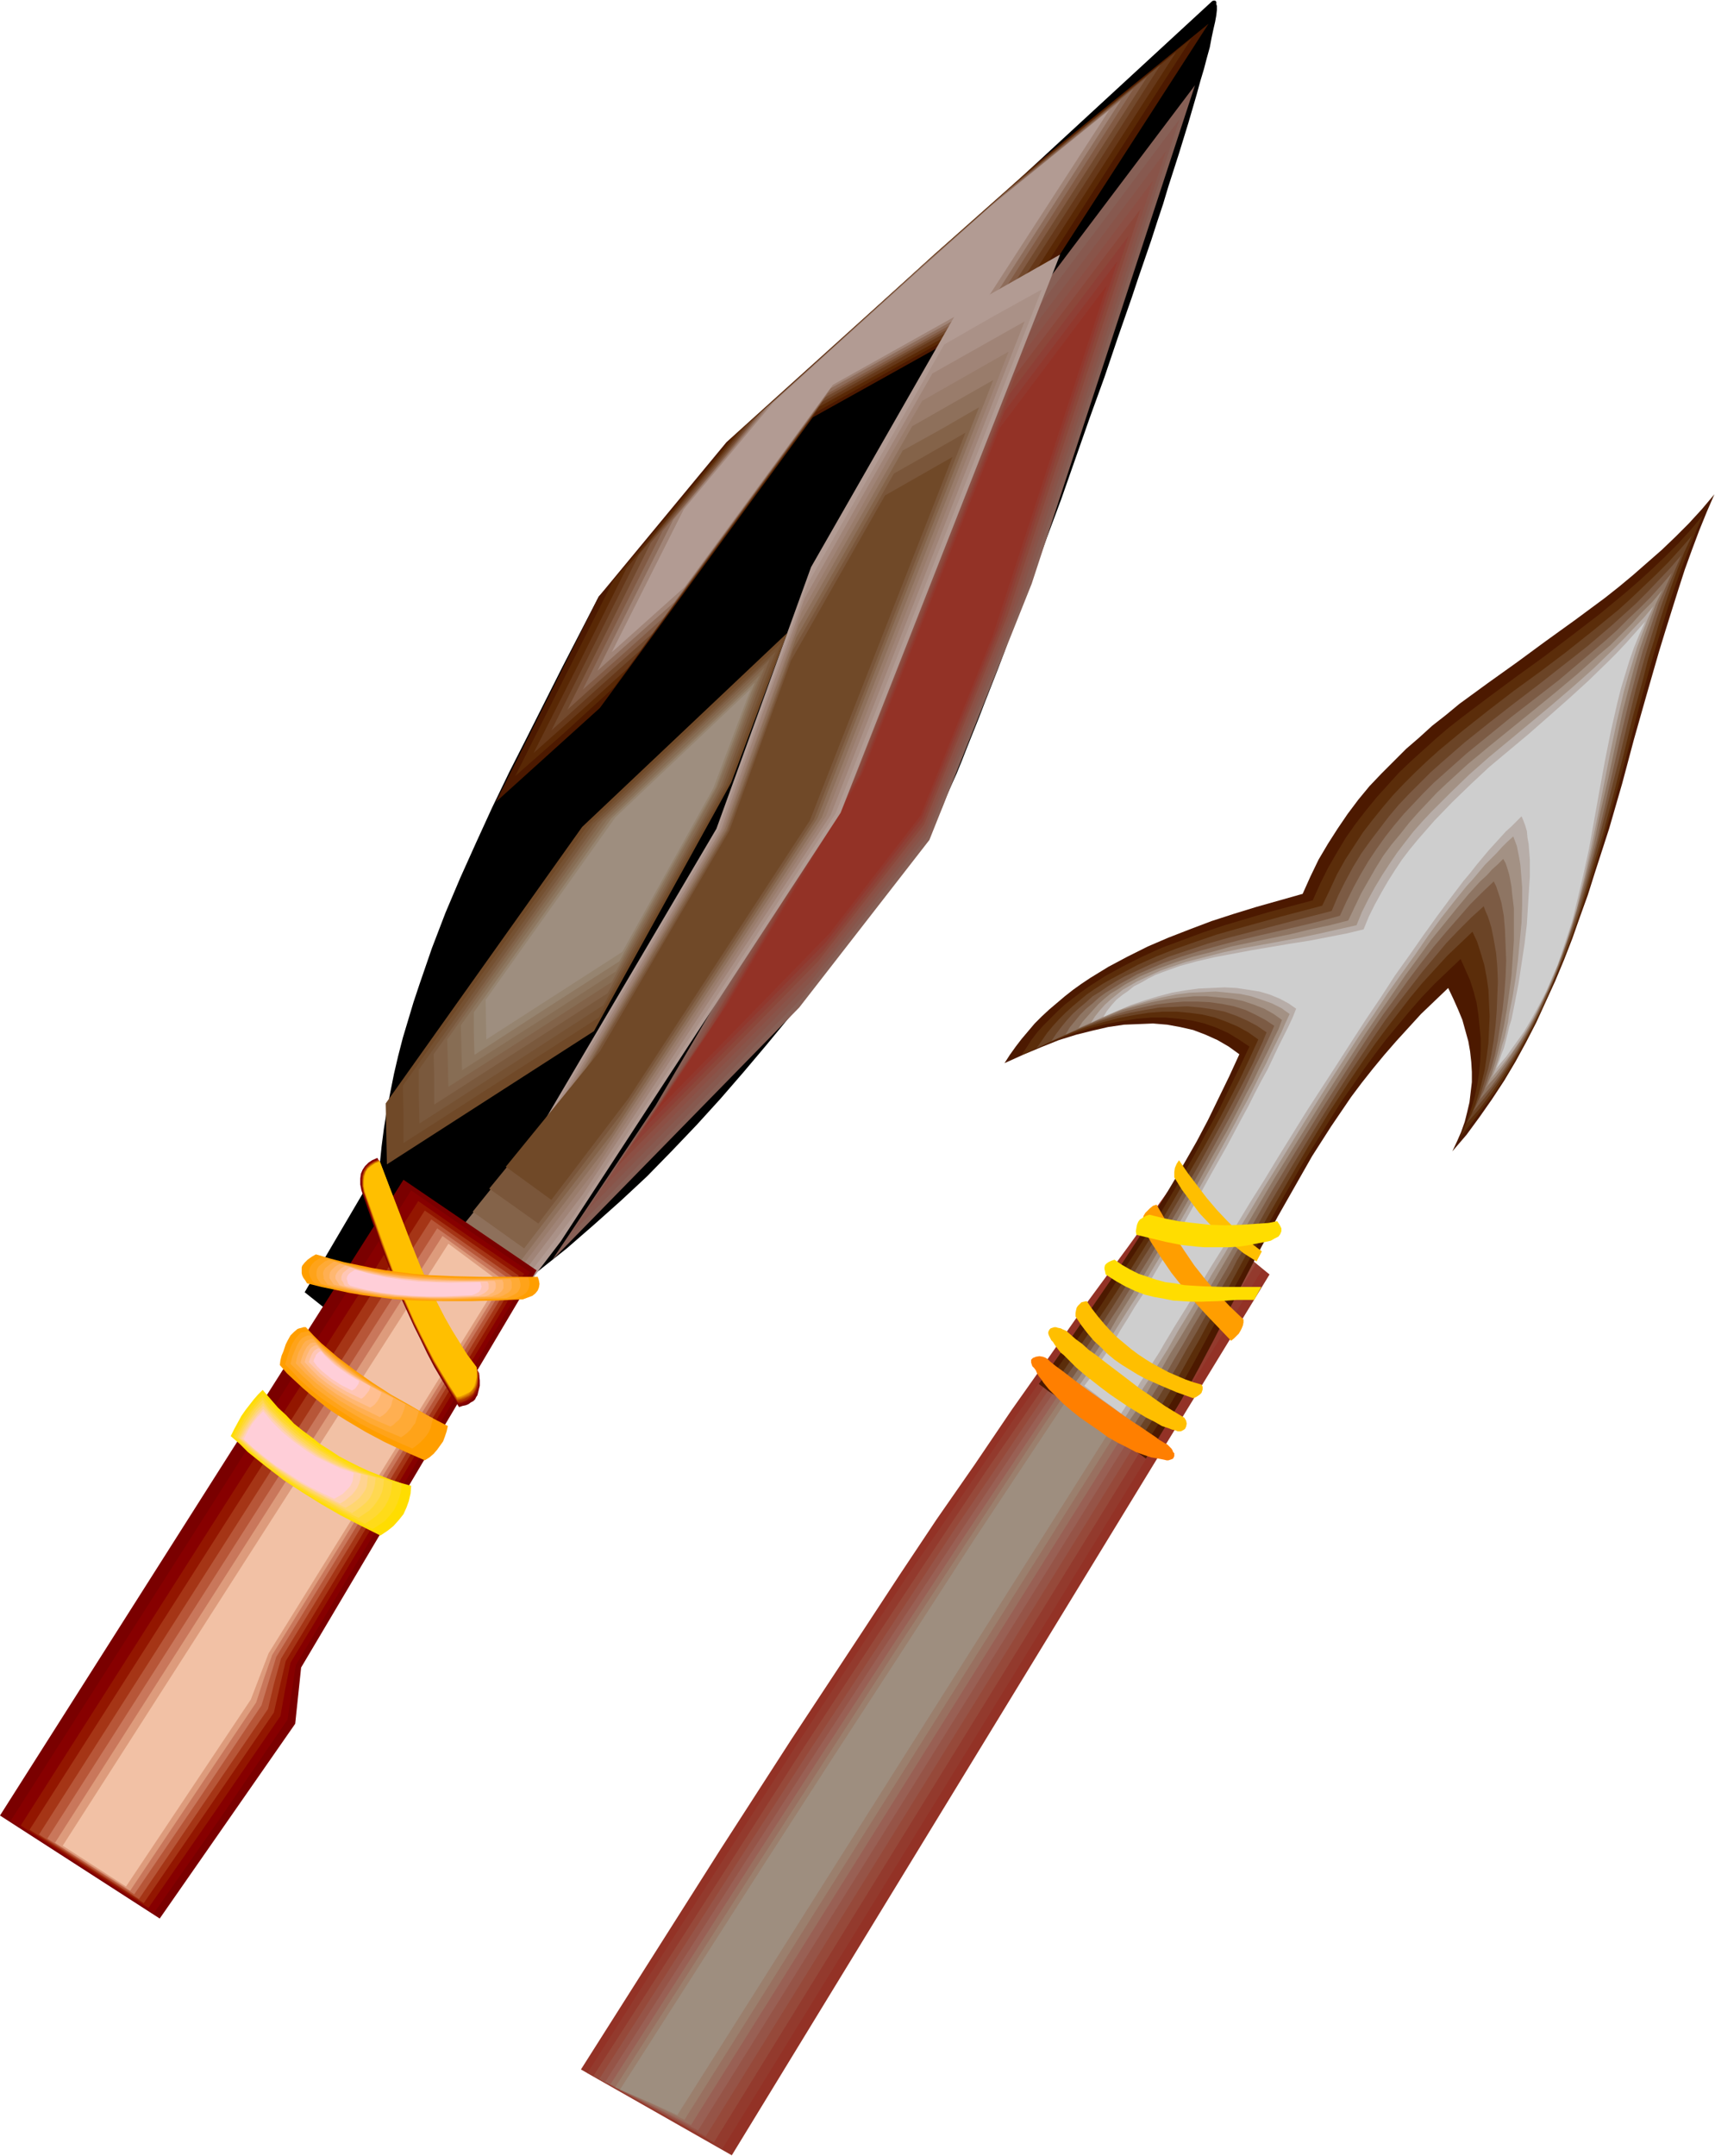 <svg xmlns="http://www.w3.org/2000/svg" fill-rule="evenodd" height="588.515" preserveAspectRatio="none" stroke-linecap="round" viewBox="0 0 2899 3642" width="468.436"><style>.pen1{stroke:none}.brush2{fill:#4c1900}.brush8{fill:#a08477}.brush9{fill:#b29b93}.brush17{fill:#933226}.brush23{fill:#704928}.brush30{fill:#9e8e7f}.brush31{fill:#7a0000}.brush45{fill:#ffbf00}.brush46{fill:#ff9e00}.brush47{fill:#ffa319}.brush48{fill:#ffaa35}.brush49{fill:#ffaf51}.brush50{fill:#ffb770}.brush51{fill:#ffbf91}.brush52{fill:#ffc6b5}.brush53{fill:#ffced8}.brush54{fill:#fd0}</style><path class="pen1" style="fill:#000" d="m2049 2-267 246-133 123-132 125-65 62-65 63-65 63-63 64-63 64-62 65-62 65-60 66-61 118-60 119-30 59-29 60-27 59-27 60-25 59-23 60-21 61-10 30-9 30-9 30-8 31-7 30-6 30-6 31-5 31-4 31-3 30-127 216 225 179 85-107 84-107 49-39 46-40 46-41 44-41 42-43 42-44 40-44 39-45 38-45 38-46 37-46 37-47 72-93 72-94 1-1 2-1 1-1 2-3 2-2 4-7 5-9 5-11 6-12 7-14 7-16 7-18 8-18 9-20 9-22 9-23 10-25 10-25 10-26 11-28 11-28 11-29 11-31 12-30 12-32 12-32 24-66 25-67 48-137 25-69 23-68 23-66 11-33 11-32 11-32 10-31 10-30 9-30 9-28 9-28 8-26 8-26 7-24 7-24 6-22 6-20 5-19 5-18 3-16 3-14 3-13 2-11 1-9v-7l-1-3V3l-1-1-1-1h-3l-2 1z"/><path class="pen1 brush2" d="m2043 40-294 456-375 209-360 491-176 159 174-347 216-261 357-322 172-153 286-232z"/><path class="pen1" style="fill:#592805" d="m2014 65-278 433-179 99-177 99-171 233-171 232-83 76-84 74 82-164 83-165 103-123 102-123 170-153 168-153 164-145 271-220z"/><path class="pen1" style="fill:#663819" d="m1988 88-265 412-169 93-169 94-162 221-162 221-79 72-80 71 79-156 78-156 98-118 97-117 161-145 160-146 78-68 77-69 129-104 129-105z"/><path class="pen1" style="fill:#72492d" d="m1962 109-125 196-126 195-161 89-160 90-307 419-76 68-75 68 74-148 74-149 93-111 93-111 152-138 152-138 74-65 74-65 244-200z"/><path class="pen1" style="fill:#825b44" d="m1939 130-239 371-152 85-153 85-292 399-72 64-72 65 71-141 70-141 89-106 88-105 289-263 140-124 233-189z"/><path class="pen1" style="fill:#8e6d5b" d="m1916 150-227 353-289 161-139 189-139 190-68 61-69 61 135-268 84-100 83-101 138-124 137-125 134-118 110-89 110-90z"/><path class="pen1 brush8" d="m1895 169-216 335-275 152-132 181-132 180-65 58-65 58 128-255 159-190 131-119 131-118 126-112 210-170z"/><path class="pen1 brush9" d="m1875 186-206 318-261 146-251 342-123 110 122-242 151-180 248-225 120-107 200-162z"/><path class="pen1" style="fill:#876056" d="m2020 144-259 343-331 833-322 548-175 261 418-427 220-283 173-433 276-842z"/><path class="pen1" style="fill:#87594f" d="m1994 201-122 163-123 163-314 791-153 260-153 261-166 248 199-203 198-203 208-269 165-411 261-800z"/><path class="pen1" style="fill:#895449" d="m1971 255-233 310-150 375-149 376-145 248-146 247-157 236 377-386 99-128 99-128 78-195 78-195 125-380 124-380z"/><path class="pen1" style="fill:#8c4f44" d="m1949 305-111 148-111 147-284 714-276 471-75 112-75 112 359-367 94-122 94-121 74-185 74-186 119-361 118-362z"/><path class="pen1" style="fill:#8c473a" d="m1928 353-211 280-270 679-263 448-36 53-35 54-72 106 171-174 171-175 89-115 90-116 70-176 71-177 113-344 112-343z"/><path class="pen1" style="fill:#8e3f35" d="m1908 398-201 267-128 323-128 323-250 426-68 101-68 102 162-166 163-166 170-220 134-336 107-327 107-327z"/><path class="pen1" style="fill:#91382d" d="m1889 441-191 254-244 614-119 203-119 203-129 193 309-316 162-210 128-319 203-622z"/><path class="pen1 brush17" d="m1871 482-181 241-233 585-226 386-122 183 293-300 154-199 122-304 193-592z"/><path class="pen1 brush9" d="m1792 430-176 100-245 428-160 442-337 572-244 302 118 85 200-262 473-724 371-943z"/><path class="pen1" style="fill:#aa9187" d="m1761 489-83 46-82 47-230 403-151 415-318 539-229 284 56 40 55 40 189-247 222-340 222-341 349-886z"/><path class="pen1 brush8" d="m1732 543-156 88-108 189-108 191-71 194-70 196-150 253-149 254-108 133-108 134 105 75 88-116 88-116 419-641 328-834z"/><path class="pen1" style="fill:#997c6b" d="m1705 594-146 83-52 89-50 89-102 179-66 184-67 183-141 239-140 238-102 126-102 125 99 71 166-218 394-603 309-785z"/><path class="pen1" style="fill:#8e705b" d="m1679 642-137 78-96 168-96 168-63 173-62 172-265 449-191 237 93 67 156-206 371-567 290-739z"/><path class="pen1" style="fill:#846349" d="m1655 688-64 37-65 36-90 158-90 158-118 325-125 211-124 211-90 111-90 112 87 62 148-193 174-267 174-267 136-347 137-347z"/><path class="pen1" style="fill:#7a563a" d="m1632 731-61 35-60 34-85 149-85 148-55 153-56 153-116 198-118 198-84 105-85 104 83 59 69-91 69-91 328-501 128-326 128-327z"/><path class="pen1 brush23" d="m1610 772-114 65-159 279-104 287-219 373-159 195 77 56 130-171 307-470 241-614z"/><path class="pen1 brush23" d="m1331 1069-347 328-332 467 2 103 350-225 232-420 95-253z"/><path class="pen1" style="fill:#755132" d="m1321 1085-328 310-312 439 1 49v48l165-106 165-106 219-395 45-120 45-119z"/><path class="pen1" style="fill:#7a593d" d="m1311 1101-309 291-294 415v45l1 46 156-100 155-100 207-373 84-224z"/><path class="pen1" style="fill:#826349" d="m1301 1114-291 276-277 391 1 43v42l293-188 98-176 97-175 79-213z"/><path class="pen1" style="fill:#876d54" d="m1292 1128-137 129-137 130-262 369 2 80 138-88 138-89 92-165 92-166 37-100 37-100z"/><path class="pen1" style="fill:#8e7760" d="m1284 1141-258 244-124 174-123 173 2 76 130-83 130-84 86-156 86-156 18-47 18-47 35-94z"/><path class="pen1" style="fill:#968470" d="m1276 1153-243 230-116 164-116 163v36l1 36 122-79 123-79 81-147 82-147 33-88 33-89z"/><path class="pen1 brush30" d="m1269 1164-229 217-219 308 1 67 230-148 154-277 63-167z"/><path class="pen1 brush31" d="M682 1993 0 3067l270 174 229-329 10-95 398-671-225-153z"/><path class="pen1" style="fill:#870000" d="m695 2011-338 533-339 532 121 78 121 78 114-163 112-164 7-46 7-46 198-332 198-332-100-68-101-70z"/><path class="pen1" style="fill:#931600" d="M707 2029 35 3084l108 70 108 69 112-162 111-162 8-45 9-45 395-657-90-61-89-62z"/><path class="pen1" style="fill:#a53516" d="M718 2045 50 3091l193 124 220-322 10-44 10-43 394-651-159-110z"/><path class="pen1" style="fill:#b75638" d="M729 2060 66 3099l169 109 109-161 109-160 10-42 12-43 393-644-70-49-69-49z"/><path class="pen1" style="fill:#c9775b" d="M739 2075 80 3106l147 94 108-159 107-160 25-82 393-639-60-42-61-43z"/><path class="pen1" style="fill:#dd9b7c" d="m748 2088-327 512-328 513 127 81 213-318 13-40 14-40 196-317 196-316-104-75z"/><path class="pen1" style="fill:#f2c1a5" d="M758 2101 106 3118l107 69 211-316 30-78 390-628-86-64z"/><path class="pen1 brush31" d="m638 1956 36 94 17 47 19 46 11 24 10 23 11 23 12 22 13 22 13 22 15 22 15 22 1 9v9l-2 8-2 8-2 3-2 4-3 3-4 2-4 3-5 2-5 1-6 2-15-23-14-23-13-22-12-23-11-23-11-22-21-46-18-46-18-46-32-92-2-10v-10l1-8 3-7 4-6 6-6 6-4 9-4z"/><path class="pen1" style="fill:#890000" d="m638 1957 19 47 17 46 18 47 19 46 10 23 10 22 11 23 12 22 12 23 14 22 14 21 16 21v18l-1 9-3 7-2 4-2 3-3 3-4 2-4 3-4 2-6 1-6 2-14-23-14-22-13-23-12-22-11-23-11-22-20-45-18-46-17-45-33-92-1-10-1-9 1-8 3-7 4-6 5-6 7-4 8-4z"/><path class="pen1" style="fill:#991600" d="m639 1959 18 45 35 93 19 45 10 23 10 22 11 23 11 22 13 22 13 22 14 21 16 21v18l-1 8-3 8-4 6-3 3-3 3-5 2-4 2-5 2-6 1-15-22-13-22-13-23-12-22-11-22-11-22-20-45-18-46-17-45-31-91-2-9-1-9 1-8 3-8 3-6 6-5 7-4 8-3z"/><path class="pen1" style="fill:#aa3200" d="m640 1959 34 91 18 46 19 45 20 45 11 23 11 22 12 22 14 21 14 21 15 21 1 9-1 9-1 8-3 7-4 7-3 3-3 2-4 3-4 2-6 2-6 1-14-22-13-23-13-21-12-23-11-22-11-22-20-45-18-45-17-44-31-90-2-10v-9l1-8 2-7 4-6 6-5 6-4 9-4z"/><path class="pen1" style="fill:#bf5400" d="m640 1960 35 90 17 46 18 45 10 22 10 22 11 22 12 22 12 22 13 21 14 21 15 21 1 9-1 9-1 8-2 7-4 7-4 3-3 2-4 2-4 2-6 2-6 1-14-22-13-21-13-22-11-22-22-44-20-44-18-45-16-44-31-89-2-10v-9l1-8 2-7 4-6 5-5 7-5 8-3z"/><path class="pen1" style="fill:#d37500" d="m641 1960 17 45 17 46 17 45 18 44 20 45 11 22 11 21 12 22 13 21 14 21 15 20 1 9v9l-1 8-3 7-4 7-3 2-3 3-4 2-5 2-5 2-6 1-14-21-13-22-13-22-11-22-12-22-10-22-20-43-17-45-17-44-31-88-1-10v-16l3-8 4-6 5-5 7-4 8-4z"/><path class="pen1" style="fill:#e89900" d="m642 1962 34 89 17 45 17 44 20 44 11 21 11 22 12 21 13 21 14 21 15 20v18l-1 8-2 7-5 6-3 3-3 3-4 2-4 2-5 2-6 1-14-21-13-22-13-21-11-22-11-22-11-21-19-44-18-44-16-44-31-88-2-9v-9l1-8 3-7 3-6 6-5 7-4 8-3z"/><path class="pen1 brush45" d="m642 1962 17 45 17 44 17 44 18 45 19 43 11 22 11 21 12 21 13 21 13 21 15 20 1 9v8l-2 8-2 7-4 7-3 3-4 2-4 2-4 2-5 2-6 1-14-22-13-21-12-21-12-22-21-43-19-43-17-43-16-44-31-87-2-10v-9l1-7 2-8 4-6 5-4 7-5 8-3z"/><path class="pen1 brush46" d="m534 2119 24 7 23 6 24 5 24 5 23 4 24 3 23 3 24 2 47 2 46 1h93l2 6 1 6-1 6-2 5-4 5-5 4-8 3-8 3-44 2-45 1h-45l-45-1-22-1-23-2-23-3-23-3-24-4-23-5-24-5-24-6-3-5-3-4-2-4-1-4v-10l1-3 4-5 5-5 7-5 7-4z"/><path class="pen1 brush47" d="m545 2123 22 7 22 5 22 6 22 4 22 4 22 2 43 5 44 2 43 1h43l43-1 2 7v5l-1 6-2 4-3 4-5 4-7 3-7 3-83 2-41 1-42-1-42-3-22-3-21-3-22-3-21-5-22-5-22-6-4-4-2-4-2-3-1-4-1-3v-3l2-6 3-5 5-5 6-4 7-4z"/><path class="pen1 brush48" d="m556 2128 20 6 21 5 20 4 20 5 20 3 20 3 40 3 41 2 40 1 79-1 2 6 1 6-1 5-2 4-3 4-5 3-6 3-7 3-76 2-39 1-38-2-40-3-19-1-20-4-20-3-20-4-20-4-21-6-3-4-2-3-2-3-1-4v-6l1-5 3-5 5-4 5-4 7-3z"/><path class="pen1 brush49" d="m565 2131 19 6 19 5 19 4 19 4 37 5 37 4 37 2 37 1 74-1 2 5v10l-2 4-3 3-5 3-5 3-7 2-70 3h-36l-35-1-37-2-18-2-18-3-19-3-18-4-19-4-19-5-3-4-2-3-2-3v-3l-1-6 1-4 3-5 5-4 4-3 6-4z"/><path class="pen1 brush50" d="m575 2135 17 5 17 5 18 3 17 4 35 5 34 3 34 2 34 1 68-1 2 5v9l-2 4-3 3-4 3-5 2-6 2-65 3h-33l-33-1-33-2-34-5-17-2-17-4-17-4-18-5-2-3-2-3-2-3-1-2v-6l1-4 3-4 4-4 4-3 6-3z"/><path class="pen1 brush51" d="m584 2138 16 5 16 4 32 7 31 5 32 3 31 1 32 1h62l2 4v8l-2 4-2 3-4 2-4 3-6 2-60 2h-30l-31-1-30-2-32-4-15-3-16-3-16-3-16-5-2-3-2-3-3-5v-5l2-4 2-3 4-4 4-3 5-3z"/><path class="pen1 brush52" d="m592 2141 15 5 14 4 30 6 29 4 29 3 29 2h86l2 4v8l-2 3-2 2-4 3-4 2-5 2-55 2h-28l-28-1-28-2-28-4-29-5-15-3-15-4-2-3-1-3-3-4v-5l1-3 2-4 4-3 3-3 5-3z"/><path class="pen1 brush53" d="m600 2145 27 7 27 6 26 4 27 3 26 1 27 1 52-1 1 4 1 3-1 4-1 2-2 3-3 2-4 2-5 2-50 2h-26l-25-1-26-2-26-3-26-5-27-7-4-4-1-5-1-3 1-4 2-3 3-3 8-5z"/><path class="pen1 brush46" d="m517 2242 13 14 13 13 14 12 14 12 29 22 30 21 31 20 32 18 31 18 33 17-2 9-3 9-3 8-5 7-5 7-6 7-7 6-8 5-34-15-34-16-32-17-32-19-16-10-15-10-14-11-15-12-14-12-13-12-14-13-12-14 1-8 2-8 3-7 2-6 2-6 3-6 5-9 3-3 3-3 6-5 3-1 4-1 3-1h4z"/><path class="pen1 brush47" d="m521 2249 12 12 11 12 25 21 25 19 26 19 28 17 27 17 57 30-2 8-2 8-3 7-4 6-5 6-6 6-6 5-7 5-30-13-29-14-29-15-27-17-27-18-13-9-12-10-13-11-12-11-11-12-12-12 4-14 4-12 4-9 5-8 5-6 5-5 6-1 6-1z"/><path class="pen1 brush48" d="m526 2256 10 10 10 10 21 19 22 17 22 16 24 15 24 14 49 27-2 7-2 6-2 7-4 5-4 6-5 5-5 4-6 4-26-11-26-12-25-14-23-14-23-16-23-17-10-10-11-10-10-10-10-10 3-12 4-10 4-9 4-7 4-5 5-3 5-2h6z"/><path class="pen1 brush49" d="m529 2262 17 17 18 16 19 15 20 14 20 13 20 12 42 23-1 6-2 6-2 5-3 6-3 4-5 4-4 4-5 3-23-10-21-10-22-12-20-12-20-14-19-15-18-16-17-18 2-10 3-9 4-7 3-6 4-5 4-2 5-2h4z"/><path class="pen1 brush50" d="m533 2268 14 14 16 14 15 13 17 12 17 11 17 11 36 19-2 5-1 5-2 5-3 4-3 4-3 3-4 3-5 3-18-9-19-9-18-10-17-10-17-12-16-12-15-14-14-16 2-8 3-8 3-6 3-5 3-3 3-3 4-1h4z"/><path class="pen1 brush51" d="m536 2273 12 13 13 11 13 10 13 10 14 9 14 9 30 17-3 8-4 7-5 6-7 5-31-15-14-8-15-9-13-9-14-11-12-12-12-13 2-7 2-5 3-6 2-4 3-3 3-2 3-1h3z"/><path class="pen1 brush52" d="m540 2278 9 10 10 9 10 9 11 8 23 15 23 13-2 7-4 5-4 5-5 4-25-12-12-7-11-7-11-8-10-8-10-10-10-10 2-6 2-5 2-4 2-3 2-2 3-2 2-1h3z"/><path class="pen1 brush53" d="m543 2283 7 8 15 14 8 6 17 12 17 10-1 5-3 4-3 4-5 3-18-9-17-11-16-13-8-8-6-8 1-4 2-4 1-3 2-2 2-2 1-1 2-1h2z"/><path class="pen1 brush54" d="m444 2348 13 15 13 15 14 13 13 14 15 12 15 11 15 12 16 10 15 10 17 9 16 8 17 8 18 7 18 7 18 6 18 5-1 13-3 13-4 11-5 11-8 10-9 10-10 8-12 8-34-17-33-17-33-19-32-20-32-21-30-23-15-12-15-12-14-14-15-13 6-12 6-11 6-11 7-10 7-9 7-9 7-8 8-8z"/><path class="pen1" style="fill:#ffdb19" d="m444 2354 12 14 12 14 13 13 13 12 14 12 14 11 14 10 14 10 15 9 15 8 16 8 16 8 16 6 17 7 16 5 18 5-1 13-3 11-4 11-5 10-7 9-8 9-10 7-11 7-32-15-31-17-31-17-30-18-29-20-29-21-27-24-14-12-13-12 5-11 6-11 6-10 6-9 6-9 7-8 7-8 7-7z"/><path class="pen1" style="fill:#ffd835" d="m444 2360 11 13 12 13 12 12 12 11 13 11 12 11 14 9 13 10 14 8 14 8 15 8 15 7 15 6 15 6 16 5 16 5-1 12-2 10-4 10-5 9-6 8-8 8-9 7-11 7-29-15-29-15-29-17-28-17-27-18-27-20-26-22-25-23 11-19 5-10 6-8 6-8 6-8 6-7 7-7z"/><path class="pen1" style="fill:#ffd851" d="m444 2365 10 13 11 11 11 12 12 10 12 11 12 9 12 9 13 9 13 8 13 8 14 7 13 7 14 6 15 5 15 5 15 4-1 11-2 10-4 9-5 8-6 8-7 7-9 6-9 6-28-13-26-15-27-14-26-16-26-18-25-18-24-20-23-22 9-18 11-17 5-8 6-7 6-7 6-6z"/><path class="pen1" style="fill:#ffd670" d="m445 2370 9 12 10 10 11 11 10 10 11 10 11 9 12 9 12 8 12 8 12 7 13 6 13 7 13 5 13 6 14 4 14 4-1 10-2 9-3 8-4 8-6 7-7 6-8 6-9 6-26-13-25-13-25-14-24-15-24-16-23-17-22-19-22-20 9-18 10-15 10-14 12-12z"/><path class="pen1" style="fill:#ffd391" d="m445 2375 18 21 20 19 20 18 11 8 11 8 11 7 12 7 11 6 13 6 12 5 13 5 12 4 13 4-1 9-1 9-3 7-5 7-5 6-7 6-7 5-9 5-23-11-24-13-23-13-23-14-21-14-22-17-21-17-21-18 9-17 9-14 10-13 11-11z"/><path class="pen1" style="fill:#ffd1b5" d="m445 2380 17 19 18 18 19 17 20 14 22 14 22 11 11 5 12 4 12 5 12 3-1 9-2 7-3 7-4 6-5 6-6 5-6 5-8 5-23-11-21-11-22-12-21-14-20-13-20-15-20-17-19-17 8-15 9-13 9-12 10-10z"/><path class="pen1 brush53" d="m445 2384 15 18 17 17 18 15 19 14 20 13 21 10 21 10 22 7-1 7-1 7-3 7-4 5-5 5-5 5-7 4-7 4-21-10-20-10-19-11-20-13-19-12-18-14-19-15-17-16 7-14 8-13 9-11 9-9z"/><path class="pen1 brush17" d="m1974 2013-67 93-67 91-65 93-65 92-63 93-64 92-62 93-61 93-122 185-120 186-118 186-118 186 255 145 909-1488-86-70-86-70z"/><path class="pen1" style="fill:#933a2d" d="m1983 2017-67 93-66 92-65 93-64 92-63 93-63 93-63 92-61 93-122 186-119 186-119 186-118 186 228 128 457-743 456-743-75-63-76-64z"/><path class="pen1" style="fill:#96493a" d="m1991 2021-67 93-65 92-65 93-63 93-64 93-62 93-123 186-122 186-119 186-238 371 102 56 102 56 458-742 458-742-66-57-66-57z"/><path class="pen1" style="fill:#965447" d="m1998 2024-66 93-65 93-64 93-63 93-63 94-63 93-122 186-122 186-120 186-237 371 180 97 460-741 460-741-115-103z"/><path class="pen1" style="fill:#996054" d="m2005 2027-65 94-65 93-127 187-62 93-62 93-123 186-121 186-120 186-237 372 79 41 78 41 462-740 461-740-49-46-49-46z"/><path class="pen1" style="fill:#997060" d="m2012 2030-65 93-64 94-64 94-62 94-124 186-123 187-121 186-120 186-237 371 68 35 68 34 463-739 463-739-82-82z"/><path class="pen1" style="fill:#9b7f6d" d="m2018 2033-64 94-64 94-63 94-63 93-123 187-123 187-120 186-120 186-238 372 59 27 29 14 29 14 928-1476-67-72z"/><path class="pen1 brush30" d="m2024 2035-64 95-63 94-125 188-124 187-121 187-121 186-120 186-238 372 49 21 48 22 932-1474-53-64z"/><path class="pen1 brush2" d="m2202 1510-39 11-39 11-39 12-37 12-37 14-36 14-35 15-34 17-32 17-31 19-15 10-14 10-14 11-13 11-13 11-13 12-12 12-11 13-11 13-10 13-10 14-9 14 31-14 31-13 30-12 29-9 28-7 26-6 27-4 25-1 24-1 24 2 22 4 22 5 21 8 20 9 19 11 18 13-17 37-18 37-18 37-19 36-20 35-21 36-21 35-21 34-45 69-46 67-46 67-47 67 7 5 9 7 11 7 11 8 12 8 13 9 54 37 13 9 12 9 12 8 10 7 9 6 8 6 30-49 30-50 28-51 27-51 53-104 27-52 28-52 29-51 29-51 32-50 17-25 17-25 18-24 19-24 19-23 20-23 21-23 21-23 23-22 23-22 9 19 8 18 7 17 5 18 5 18 3 17 2 18 1 17v17l-2 17-2 17-4 17-4 16-6 17-7 16-8 17 24-28 22-30 21-30 21-32 19-32 18-33 17-33 16-35 16-35 15-36 14-36 13-37 13-36 12-38 24-74 22-76 20-75 21-74 21-73 11-36 11-35 11-35 11-34 12-33 12-32 13-32 13-30-21 25-22 24-23 23-23 22-24 21-24 21-24 20-24 19-50 37-50 36-49 36-49 35-48 35-23 19-23 18-22 20-22 19-21 21-21 21-20 21-19 23-18 24-17 25-16 25-16 27-14 29-13 29z"/><path class="pen1" style="fill:#5b2d0a" d="m2219 1521-75 20-37 11-37 11-36 12-35 13-35 13-33 15-32 16-31 17-14 9-14 9-14 10-13 10-13 10-12 11-12 12-11 11-11 12-10 13-9 14-9 13 30-14 29-12 29-11 28-9 27-7 27-5 25-4 25-2h24l23 2 22 3 21 5 20 7 20 9 18 11 18 12-17 36-18 37-18 37-20 36-20 37-21 37-22 37-22 37-47 72-46 71-24 34-23 34-23 33-22 32 7 6 8 5 10 7 9 7 11 8 12 7 23 17 24 16 11 8 11 8 10 7 9 6 9 6 6 5 15-23 15-24 30-50 29-52 29-54 30-55 30-56 30-56 31-56 32-56 34-55 34-54 19-27 18-26 19-26 19-25 20-24 20-24 20-23 22-23 22-21 22-21 8 18 8 18 6 19 5 19 3 20 2 20 2 20v20l-1 20-2 20-3 19-4 19-5 18-6 18-7 17-7 16 22-27 21-28 21-28 19-30 18-31 17-31 16-32 15-33 14-33 14-33 13-34 12-35 12-35 11-35 21-71 20-71 19-71 18-70 19-69 10-34 10-33 10-33 11-32 11-31 12-31 12-30 12-29-20 24-21 23-22 22-22 21-22 20-23 20-23 19-23 19-47 36-46 35-47 34-46 34-45 34-23 18-21 18-21 19-21 19-20 19-19 21-19 21-18 22-17 22-17 24-15 25-15 26-13 26-13 29z"/><path class="pen1" style="fill:#6b4426" d="m2235 1530-72 19-72 20-35 10-35 12-34 12-33 13-31 14-30 16-15 8-14 8-14 9-13 9-12 10-12 10-12 11-11 11-10 11-10 12-9 13-9 13 29-14 29-12 27-10 27-8 26-7 26-5 25-4 24-2h24l22 2 22 3 21 5 19 7 19 8 18 10 17 12-16 35-17 36-19 37-20 38-21 38-22 38-22 39-23 39-48 76-23 37-24 37-24 35-23 34-22 33-21 31 6 5 8 5 8 6 9 6 19 14 20 14 21 14 19 14 9 6 8 6 7 5 7 5 14-23 15-23 15-25 15-25 15-26 15-27 16-28 15-28 16-29 17-29 32-59 34-60 35-61 35-60 36-59 38-58 19-28 19-27 20-27 20-26 20-26 20-24 21-23 21-23 22-21 21-20 8 17 6 19 6 20 4 21 3 21 1 23 1 22-1 23-1 22-3 23-3 21-5 21-5 20-6 19-7 17-8 15 22-25 20-26 19-28 18-28 17-29 16-29 15-30 14-31 13-32 13-31 12-33 11-32 10-33 10-34 20-66 18-67 17-67 16-66 18-66 8-32 10-31 9-31 10-31 10-29 11-30 11-28 13-28-20 23-20 22-21 21-21 20-21 20-21 19-44 36-44 35-45 34-44 32-43 33-43 34-41 34-20 18-20 19-19 19-18 19-17 20-17 21-17 22-15 23-15 23-14 25-12 26-13 27z"/><path class="pen1" style="fill:#7c5b44" d="m2251 1539-35 9-35 9-69 18-35 9-35 10-33 11-33 11-31 13-30 14-15 7-14 8-13 8-13 9-13 8-11 10-12 10-11 10-10 11-9 11-9 12-8 12 28-13 27-11 27-10 26-8 25-6 26-5 24-4 24-1 23-1 22 2 21 3 20 4 20 7 18 8 17 9 16 11-7 17-8 17-8 18-9 18-19 37-20 38-22 40-22 40-23 40-24 41-24 40-25 39-24 39-24 38-23 36-23 35-11 16-11 16-11 15-10 15 6 5 7 5 7 5 8 6 16 11 18 13 17 12 17 12 7 5 8 6 6 4 6 5 14-22 15-23 15-25 15-25 16-27 15-27 17-29 16-29 17-30 18-31 9-15 8-16 19-31 36-64 38-64 39-64 39-63 20-31 20-30 20-30 20-29 21-28 21-27 20-26 21-25 20-24 21-22 21-21 21-19 3 8 4 9 3 9 3 10 4 20 4 23 2 23 1 25-1 25-1 25-2 25-3 24-4 24-5 23-6 21-6 20-3 9-4 9-3 7-4 8 21-25 19-25 18-26 17-26 16-28 15-28 14-29 13-29 12-29 11-31 11-30 11-31 9-31 9-31 17-63 16-63 8-32 8-31 15-63 15-62 17-60 9-29 9-29 10-29 10-27 11-27 11-26-19 22-19 20-19 20-20 20-41 37-41 35-42 33-42 33-42 32-41 32-40 32-39 34-19 17-18 18-18 18-18 19-16 19-16 21-16 21-15 21-14 23-13 24-12 24-11 26z"/><path class="pen1" style="fill:#8e7563" d="m2265 1547-33 9-33 8-34 8-35 8-34 8-34 9-33 9-32 10-31 11-30 13-14 6-14 8-13 7-13 8-13 8-11 8-11 10-11 9-10 10-9 11-9 11-7 12 26-12 26-11 26-9 25-8 26-6 24-5 24-3 23-2h23l21 1 21 3 20 4 19 6 17 8 17 9 15 10-7 16-8 17-8 17-9 18-9 19-9 19-20 39-22 40-23 42-24 42-24 42-25 42-25 42-25 40-24 39-12 18-12 19-11 17-12 18-11 16-10 16-10 15-10 14 12 9 13 9 14 10 15 10 14 11 14 10 13 9 12 9 13-21 14-22 15-25 16-25 16-28 16-27 17-30 18-30 18-32 19-32 18-32 20-33 39-68 41-68 42-68 42-66 21-33 21-32 21-31 22-30 21-29 21-28 21-27 21-25 21-24 20-23 20-20 20-19 4 8 3 9 3 9 3 10 2 11 2 11 1 12 1 12 1 25 1 27-1 27-2 27-3 28-4 26-4 26-5 25-6 22-4 11-3 10-3 9-3 9-4 8-3 7 20-23 18-24 17-25 16-25 15-26 14-27 12-27 13-27 11-28 10-29 10-29 9-29 17-59 16-59 14-60 27-119 14-58 15-57 8-28 9-27 9-27 9-27 11-25 11-25-18 21-18 20-19 19-19 18-19 19-19 17-40 34-39 33-40 31-40 31-38 31-38 31-37 33-18 16-18 18-16 17-17 18-16 19-15 19-15 21-14 21-13 22-12 22-12 24-11 24z"/><path class="pen1" style="fill:#a39184" d="m2279 1555-31 8-33 7-33 8-34 7-67 14-32 9-32 8-31 10-30 11-14 6-14 6-13 7-13 7-12 8-12 7-11 9-10 9-9 10-9 10-9 10-7 11 25-11 25-10 25-10 25-7 24-6 25-5 23-3 23-2h22l21 2 21 2 19 4 18 6 18 7 16 9 14 10-6 16-8 16-8 17-9 18-9 18-9 19-11 20-10 20-22 42-24 42-24 44-25 44-25 44-26 42-25 42-25 40-12 19-11 19-12 18-11 17-11 16-10 16-10 15-10 13 11 8 11 9 24 17 23 17 11 8 11 8 6-10 7-10 7-11 7-11 14-25 16-25 16-28 18-29 18-30 18-31 19-32 20-34 20-34 21-35 42-71 44-71 44-71 45-70 22-34 23-34 22-32 22-32 22-30 21-29 22-27 21-26 20-24 20-22 11-10 9-10 10-9 9-9 4 7 3 9 3 10 2 10 2 11 1 11 3 25v55l-2 30-2 29-4 30-4 28-5 28-6 26-3 13-3 12-3 11-3 10-3 10-4 9-3 8-4 6 19-21 17-23 16-24 16-24 14-25 12-25 13-25 11-26 10-27 10-27 9-27 8-28 15-55 14-56 12-57 13-56 12-56 12-55 14-54 7-26 8-26 9-26 9-25 9-25 11-23-17 20-18 18-17 19-18 18-18 18-19 16-37 33-37 31-38 31-37 30-37 30-36 30-35 32-17 16-16 17-16 17-15 17-15 19-15 18-14 19-13 21-12 21-12 21-11 23-11 23z"/><path class="pen1" style="fill:#b7ada8" d="m2293 1563-31 7-31 7-33 7-32 6-66 12-33 7-31 8-31 8-30 10-14 5-13 6-13 6-13 6-12 7-12 7-10 8-10 8-10 9-9 10-8 10-7 11 24-12 25-10 24-8 24-7 23-6 24-5 23-3 22-1 22-1 21 2 20 2 19 4 18 6 17 6 16 8 14 10-7 15-7 16-8 16-9 18-9 19-10 19-10 20-10 20-12 22-11 21-24 44-25 45-26 46-26 45-25 44-26 43-12 22-13 20-12 19-12 19-11 18-11 18-11 16-10 15-10 15-9 13 20 14 37 28 9 7 10 7 6-9 6-10 14-22 7-12 8-12 8-12 8-14 17-27 17-30 19-31 19-32 20-34 21-34 21-36 22-36 22-37 23-37 46-75 47-75 47-73 24-35 23-35 24-34 23-32 22-32 22-30 22-28 21-26 11-12 10-12 10-12 10-10 10-10 9-10 9-9 10-9 3 8 3 8 2 10 2 10 2 12 1 12 1 13 1 13v29l-1 30-3 31-3 32-4 31-5 31-6 30-2 14-3 14-3 13-4 12-3 12-3 10-3 10-3 9-3 8-4 7 18-21 17-22 15-22 14-23 13-23 12-24 11-25 10-24 10-25 9-26 8-25 8-26 13-53 12-53 11-53 21-106 11-52 12-51 7-25 15-49 9-24 9-24 10-22-16 19-17 18-17 18-17 17-34 33-36 32-35 30-36 30-35 29-35 29-34 30-32 31-32 32-15 16-15 17-14 18-13 17-13 19-13 20-12 20-11 20-11 22-9 22z"/><path class="pen1" style="fill:#cecece" d="m2305 1570-29 7-31 6-31 6-32 5-65 11-32 6-32 6-30 7-29 8-14 5-14 5-13 5-12 6-12 7-12 6-10 8-10 7-10 8-8 9-8 10-6 10 23-10 23-10 24-8 23-7 23-6 23-4 22-3 22-1 22-1 20 1 20 3 19 3 17 5 17 7 15 8 13 9-6 15-7 15-8 16-9 18-9 19-9 19-11 20-11 21-11 22-12 22-24 45-26 46-26 47-26 47-27 46-26 44-12 22-13 20-12 20-12 19-11 19-11 17-11 16-10 16-9 14-9 12 9 7 8 6 14 11 14 10 8 6 9 7 6-9 6-10 6-10 7-11 7-12 8-12 8-13 8-13 9-14 8-14 18-30 20-32 20-33 21-35 22-35 22-37 23-38 24-38 23-38 49-79 50-77 25-39 24-37 25-37 24-37 25-35 23-33 23-32 23-31 22-29 11-13 11-14 10-12 10-12 10-11 10-11 9-10 10-9 9-9 8-8 3 7 3 8 3 10 1 11 2 11 1 13 1 13v29l-1 15-2 32-2 33-4 34-5 33-5 33-6 31-3 15-3 15-4 13-3 13-3 12-3 11-4 10-3 9-3 8-3 7 17-20 15-21 15-21 13-22 12-22 12-23 10-23 10-23 8-24 8-24 8-24 6-24 12-50 11-50 9-50 9-50 9-49 10-50 11-48 6-24 7-23 7-23 8-23 9-22 10-22-16 18-16 18-16 17-16 16-33 32-33 30-34 30-33 29-67 56-31 29-31 30-30 31-14 16-14 16-14 17-13 17-12 18-12 19-11 19-11 20-10 20-9 22z"/><path class="pen1 brush45" d="m1993 1960 15 22 16 21 16 21 17 20 17 18 19 19 19 17 21 16-9 17-22-14-20-16-19-16-18-17-17-18-15-20-15-20-13-21v-9l1-7 3-7 4-6z"/><path class="pen1 brush46" d="m1955 2035 15 26 15 26 17 26 17 25 19 24 20 23 21 22 23 22v5l-1 5-2 5-2 4-3 5-4 4-4 4-5 4-21-22-21-22-21-23-19-24-19-24-17-25-17-26-15-27v-6l1-7 1-5 3-5 4-4 4-4 5-4 6-2z"/><path class="pen1 brush54" d="m2159 2063-15 3-15 1-30 2-28 1-27-1-27-3-25-3-25-5-24-6-6 2-5 3-5 3-3 4-2 5-1 5-1 6 1 6 25 6 25 6 25 5 27 3 13 1h42l15-1 15-2 15-3 16-3 9-2 7-4 6-3 3-4 2-5v-5l-3-6-4-6zm-275 65 13 9 14 8 14 7 15 5 15 5 15 4 16 2 16 3 15 1 17 1 32 1h66l-6 11-6 11h-30l-30 2-30 1h-16l-15-1-16-1-15-3-17-3-16-4-16-6-17-8-16-9-17-11-1-5-1-4v-3l1-4 3-3 3-2 4-2 6-2z"/><path class="pen1 brush45" d="m1837 2198 9 13 10 13 11 13 10 11 11 11 12 10 12 10 12 9 12 8 13 8 13 7 13 7 14 6 14 6 14 5 14 4 2 4v4l-1 3-1 3-3 3-3 2-3 2-5 2-28-10-26-11-27-12-13-7-13-8-13-8-13-9-12-10-11-11-12-11-11-13-10-13-10-15v-6l1-5 1-4 2-3 3-3 3-3 4-1 5-1zm-35 50 7 6 9 8 11 8 11 10 14 10 14 11 29 22 30 23 15 10 14 10 13 9 13 8 10 6 5 3 5 3 3 5 1 5-1 5-2 4-3 2-4 2h-5l-5-2-5-1-5-2-12-4-12-7-14-7-15-9-15-9-31-21-16-12-14-11-14-11-14-12-11-11-10-10-5-4-4-5-3-4-3-4-3-5-3-3-2-4-2-4-1-3v-3l1-2 1-2 2-2 3-1 3-1h3l3 1 5 1 4 2 5 2z"/><path class="pen1" style="fill:#ff7f00" d="m1768 2294 4 3 3 3 5 4 5 4 11 8 13 10 13 10 15 11 31 22 31 22 16 11 14 9 13 9 12 8 5 4 5 3 5 3 4 2 4 4 3 3 2 3 1 3 2 2v5l-1 2-1 2-2 1-3 1-3 1h-3l-4-1-5-1-5-1-6-1-6-1-6-2-6-2-14-5-15-8-16-8-16-9-15-11-16-11-16-11-15-12-14-12-12-12-12-12-9-11-4-6-4-5-3-5-2-5-3-4-3-3-1-3-1-3v-5l2-2 1-1 5-2 6-1 6 1 5 2z"/></svg>
